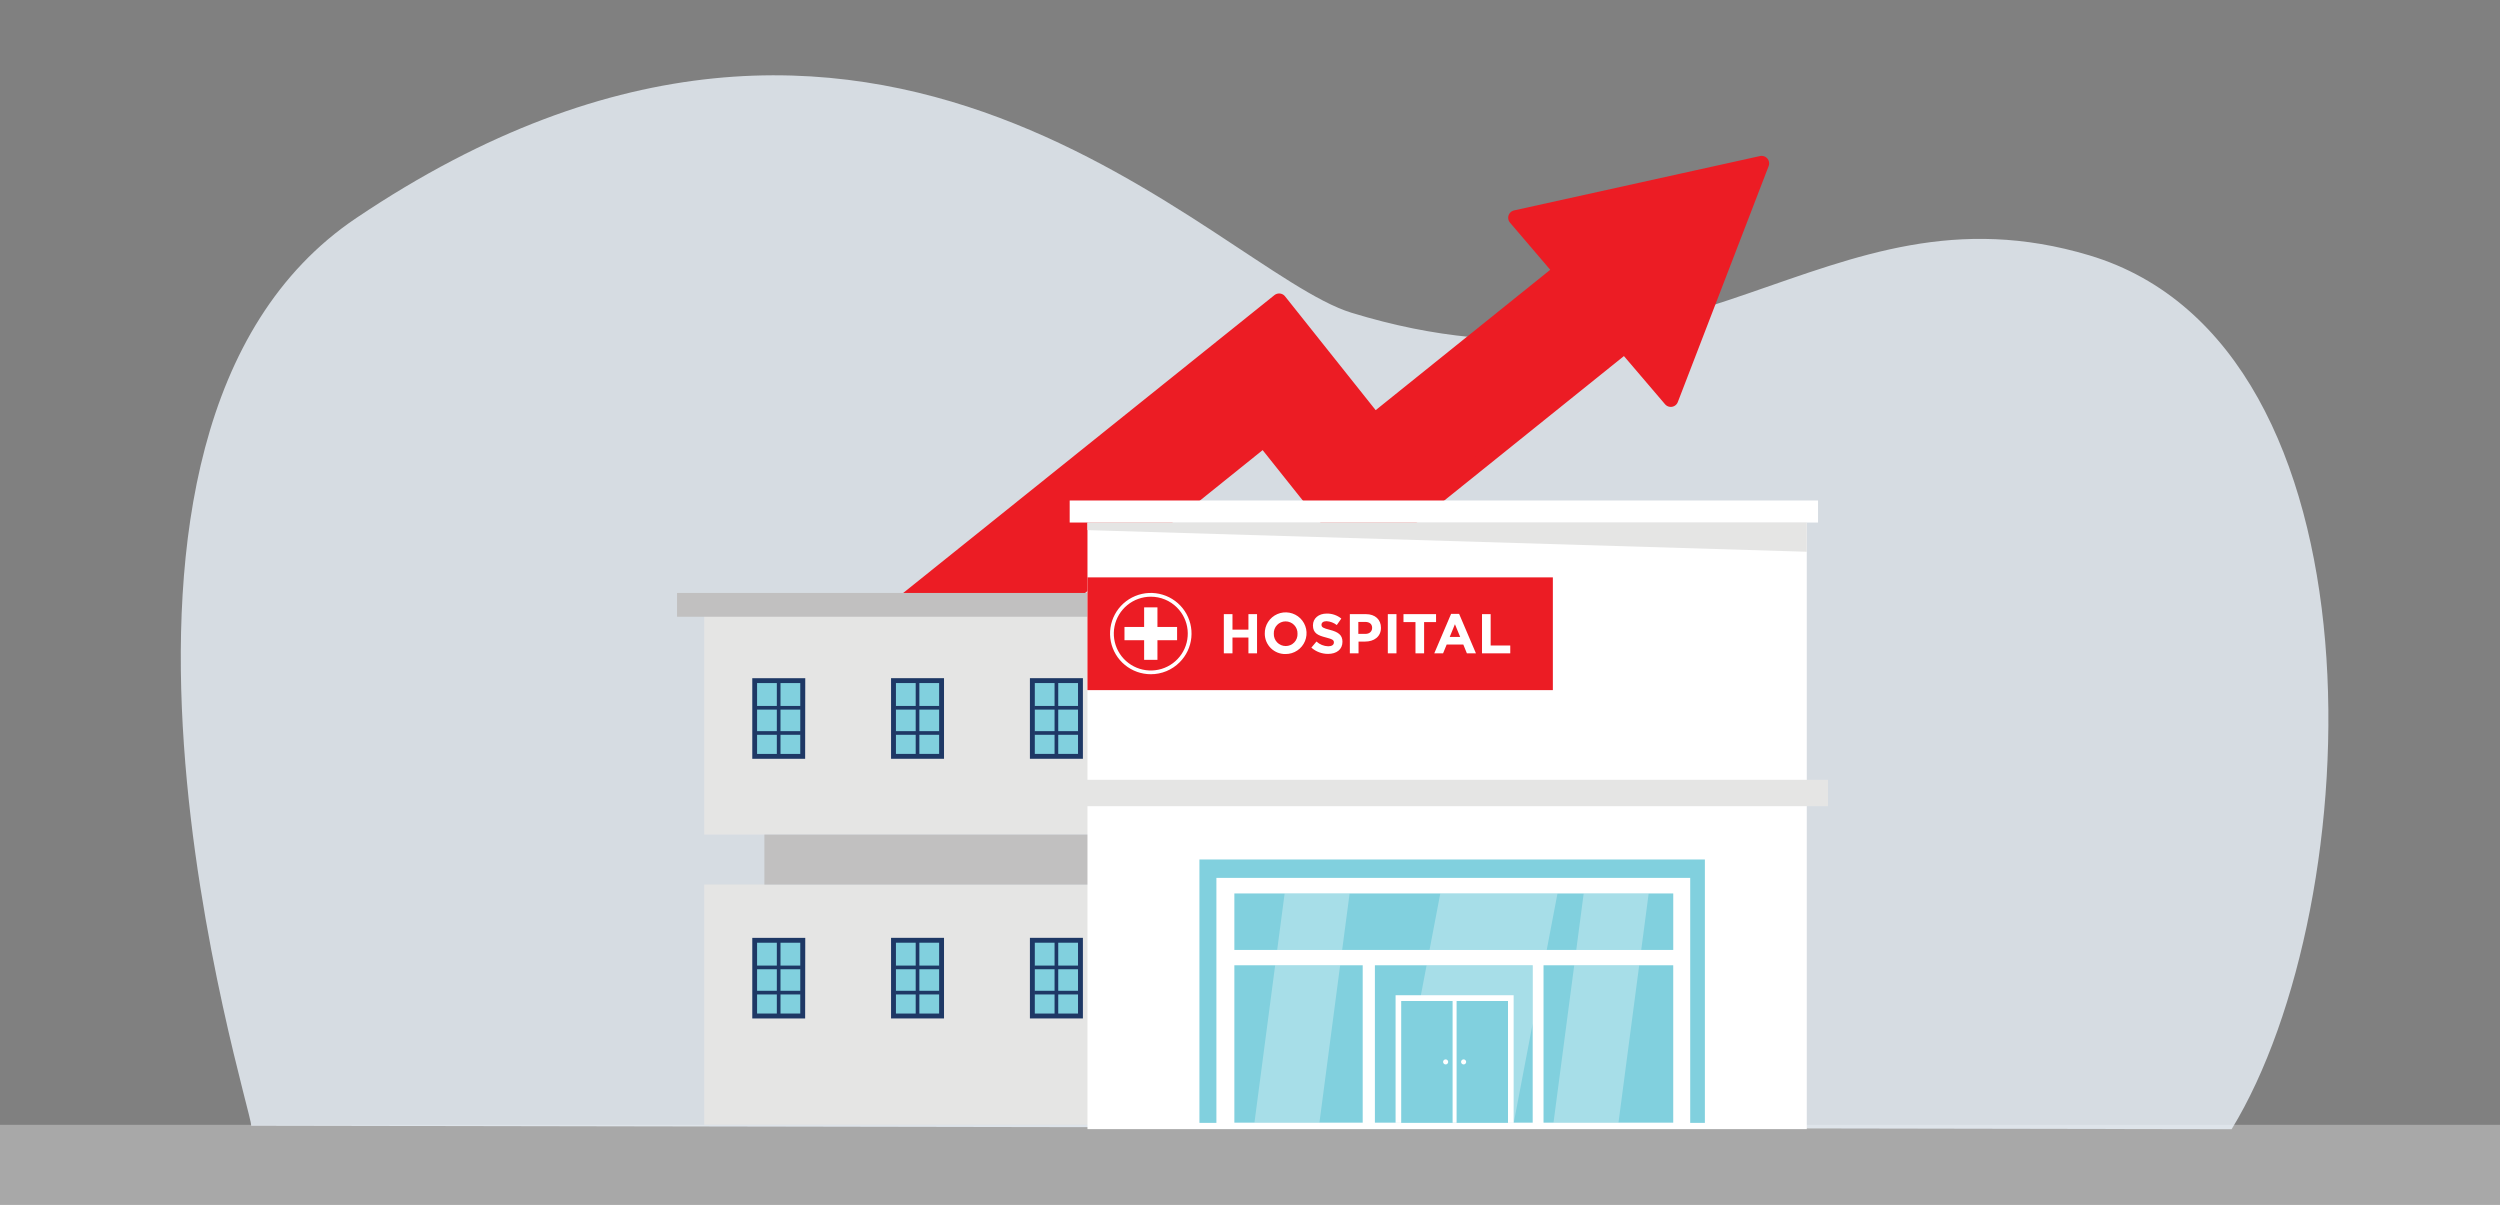 <svg width="498" height="240" viewBox="0 0 498 240" fill="none" xmlns="http://www.w3.org/2000/svg">
<rect x="0" y="0" width="498" height="240" fill="#808080" stroke="none"/>
<g clip-path="url(#clip0_2011_2858)">
<g opacity="0.6">
<path opacity="0.6" d="M502 224.055H-3V240.005H502V224.055Z" fill="#EFEFEF"/>
</g>
<path opacity="0.8" d="M50.047 224.244C50.047 220.295 7.321 86.259 70.965 43.431C175.26 -26.735 242.205 54.028 269.218 62.299C337.163 83.115 363.179 34.957 416.236 50.875C476.146 68.866 472.061 179.904 444.538 224.941L50.047 224.244Z" fill="#EBF2FA"/>
<path d="M350.915 32.55L301.93 43.377L310.952 53.942L273.799 83.817L255.091 60.32L254.803 59.96L174.336 124.522L186.632 139.914L251.754 87.55L270.724 111.366L270.841 111.272L270.868 111.312L323.681 68.848L332.82 79.553L350.915 32.55Z" fill="#EC1C24" stroke="#EC1C24" stroke-width="3" stroke-linecap="round" stroke-linejoin="round"/>
<path d="M226.762 118.405H140.28V166.253H226.762V118.405Z" fill="#E5E5E4"/>
<path d="M226.762 176.207H140.28V224.055H226.762V176.207Z" fill="#E5E5E4"/>
<path d="M226.761 166.253H152.265V176.207H226.761V166.253Z" fill="#C1C0C0"/>
<path d="M226.761 118.117H134.87V122.854H226.761V118.117Z" fill="#C1C0C0"/>
<path d="M159.993 135.578H150.412V150.664H159.993V135.578Z" fill="#81D0DE"/>
<path d="M160.385 151.149H149.853V135.092H160.408L160.385 151.149ZM150.809 150.178H159.412V136.064H150.809V150.178Z" fill="#1E3865"/>
<path d="M159.538 140.625H150.687V141.353H159.538V140.625Z" fill="#1E3865"/>
<path d="M159.538 145.644H150.687V146.373H159.538V145.644Z" fill="#1E3865"/>
<path d="M155.475 150.664V135.506H154.745V150.664H155.475Z" fill="#1E3865"/>
<path d="M187.655 135.578H178.074V150.664H187.655V135.578Z" fill="#81D0DE"/>
<path d="M188.048 151.149H177.497V135.092H188.048V151.149ZM178.471 150.178H187.074V136.064H178.471V150.178Z" fill="#1E3865"/>
<path d="M187.2 140.625H178.349V141.353H187.2V140.625Z" fill="#1E3865"/>
<path d="M187.2 145.644H178.349V146.373H187.2V145.644Z" fill="#1E3865"/>
<path d="M183.137 150.664V135.506H182.407V150.664H183.137Z" fill="#1E3865"/>
<path d="M215.318 135.578H205.736V150.664H215.318V135.578Z" fill="#81D0DE"/>
<path d="M215.715 151.149H205.159V135.092H215.715V151.149ZM206.133 150.178H214.741V136.064H206.133V150.178Z" fill="#1E3865"/>
<path d="M214.862 140.625H206.011V141.353H214.862V140.625Z" fill="#1E3865"/>
<path d="M214.862 145.644H206.011V146.373H214.862V145.644Z" fill="#1E3865"/>
<path d="M210.8 150.664V135.506H210.069V150.664H210.8Z" fill="#1E3865"/>
<path d="M159.993 187.303H150.412V202.389H159.993V187.303Z" fill="#81D0DE"/>
<path d="M160.385 202.875H149.853V186.817H160.408L160.385 202.875ZM150.809 201.899H159.412V187.789H150.809V201.899Z" fill="#1E3865"/>
<path d="M159.538 192.345H150.687V193.074H159.538V192.345Z" fill="#1E3865"/>
<path d="M159.538 197.365H150.687V198.094H159.538V197.365Z" fill="#1E3865"/>
<path d="M155.475 202.389V187.231H154.745V202.389H155.475Z" fill="#1E3865"/>
<path d="M187.655 187.303H178.074V202.389H187.655V187.303Z" fill="#81D0DE"/>
<path d="M188.048 202.875H177.497V186.817H188.048V202.875ZM178.471 201.899H187.074V187.789H178.471V201.899Z" fill="#1E3865"/>
<path d="M187.2 192.345H178.349V193.074H187.2V192.345Z" fill="#1E3865"/>
<path d="M187.2 197.365H178.349V198.094H187.2V197.365Z" fill="#1E3865"/>
<path d="M183.137 202.389V187.231H182.407V202.389H183.137Z" fill="#1E3865"/>
<path d="M215.318 187.303H205.736V202.389H215.318V187.303Z" fill="#81D0DE"/>
<path d="M215.715 202.875H205.159V186.817H215.715V202.875ZM206.133 201.899H214.741V187.789H206.133V201.899Z" fill="#1E3865"/>
<path d="M214.862 192.345H206.011V193.074H214.862V192.345Z" fill="#1E3865"/>
<path d="M214.862 197.365H206.011V198.094H214.862V197.365Z" fill="#1E3865"/>
<path d="M210.8 202.389V187.231H210.069V202.389H210.8Z" fill="#1E3865"/>
<path d="M359.91 104.089H216.625V224.919H359.91V104.089Z" fill="white"/>
<path d="M362.151 99.699H213.081V104.089H362.151V99.699Z" fill="white"/>
<path d="M309.329 115.014H216.625V137.472H309.329V115.014Z" fill="#EC1C24"/>
<path d="M229.237 134.305C227.359 134.305 225.54 133.655 224.088 132.466C222.637 131.278 221.644 129.624 221.278 127.787C220.912 125.95 221.196 124.043 222.082 122.391C222.967 120.739 224.399 119.445 226.134 118.729C227.869 118.012 229.799 117.918 231.596 118.462C233.393 119.006 234.945 120.155 235.988 121.712C237.031 123.27 237.5 125.14 237.315 127.004C237.131 128.868 236.305 130.611 234.977 131.935C234.225 132.689 233.33 133.287 232.345 133.694C231.36 134.101 230.303 134.308 229.237 134.305ZM229.237 118.864C227.532 118.864 225.88 119.454 224.563 120.533C223.245 121.612 222.343 123.113 222.011 124.781C221.679 126.449 221.937 128.18 222.741 129.68C223.545 131.179 224.845 132.354 226.42 133.004C227.995 133.655 229.748 133.74 231.379 133.246C233.01 132.752 234.419 131.708 235.365 130.294C236.312 128.88 236.737 127.182 236.569 125.49C236.401 123.798 235.651 122.216 234.445 121.014C233.762 120.33 232.95 119.788 232.056 119.419C231.162 119.05 230.204 118.861 229.237 118.864Z" fill="white"/>
<path d="M234.476 124.891H230.562V120.987H227.911V124.891H223.997V127.531H227.911V131.44H230.562V127.531H234.476V124.891Z" fill="white"/>
<path d="M243.787 122.336H245.51V125.426H248.688V122.336H250.402V130.145H248.688V126.996H245.51V130.145H243.787V122.336Z" fill="white"/>
<path d="M251.944 126.236C251.923 125.41 252.15 124.597 252.595 123.901C253.04 123.204 253.684 122.656 254.443 122.326C255.202 121.996 256.043 121.9 256.857 122.05C257.671 122.199 258.423 122.587 259.015 123.165C259.606 123.743 260.012 124.483 260.18 125.292C260.347 126.101 260.269 126.941 259.956 127.706C259.642 128.47 259.107 129.124 258.418 129.583C257.73 130.043 256.92 130.287 256.092 130.284C255.552 130.296 255.014 130.2 254.511 130.002C254.009 129.804 253.551 129.508 253.164 129.131C252.778 128.754 252.471 128.303 252.261 127.806C252.052 127.309 251.944 126.775 251.944 126.236ZM258.464 126.236C258.475 125.918 258.422 125.601 258.308 125.304C258.194 125.007 258.022 124.735 257.8 124.506C257.579 124.277 257.314 124.094 257.02 123.97C256.727 123.845 256.411 123.781 256.092 123.78C255.774 123.779 255.458 123.843 255.165 123.967C254.873 124.092 254.608 124.275 254.388 124.504C254.168 124.734 253.998 125.006 253.887 125.304C253.776 125.602 253.727 125.919 253.743 126.236C253.731 126.554 253.784 126.871 253.898 127.168C254.012 127.466 254.185 127.737 254.406 127.966C254.628 128.195 254.893 128.378 255.186 128.502C255.48 128.627 255.796 128.691 256.115 128.692C256.433 128.693 256.748 128.629 257.041 128.505C257.334 128.38 257.599 128.197 257.818 127.968C258.038 127.738 258.209 127.466 258.32 127.168C258.431 126.87 258.48 126.553 258.464 126.236Z" fill="white"/>
<path d="M261.223 129.007L262.242 127.792C262.881 128.379 263.71 128.716 264.578 128.741C265.286 128.741 265.71 128.462 265.71 127.981C265.71 127.5 265.439 127.325 264.132 126.987C262.553 126.587 261.539 126.151 261.539 124.576C261.539 123.16 262.68 122.224 264.276 122.224C265.334 122.204 266.365 122.556 267.189 123.218L266.287 124.509C265.7 124.054 264.99 123.786 264.249 123.74C263.59 123.74 263.243 124.041 263.243 124.446C263.243 124.959 263.581 125.125 264.934 125.471C266.521 125.885 267.419 126.452 267.419 127.837C267.419 129.389 266.233 130.257 264.542 130.257C263.319 130.26 262.139 129.815 261.223 129.007Z" fill="white"/>
<path d="M268.888 122.336H272.09C273.956 122.336 275.088 123.438 275.088 125.058C275.088 126.857 273.677 127.801 271.932 127.801H270.62V130.145H268.888V122.336ZM271.977 126.272C272.838 126.272 273.33 125.759 273.33 125.067C273.33 124.298 272.793 123.884 271.932 123.884H270.579V126.272H271.977Z" fill="white"/>
<path d="M276.454 122.336H278.177V130.145H276.454V122.336Z" fill="white"/>
<path d="M281.964 123.92H279.574V122.336H286.063V123.92H283.682V130.145H281.964V123.92Z" fill="white"/>
<path d="M289.061 122.278H290.653L294.008 130.145H292.204L291.492 128.395H288.178L287.461 130.145H285.707L289.061 122.278ZM290.865 126.875L289.823 124.343L288.786 126.875H290.865Z" fill="white"/>
<path d="M295.216 122.336H296.938V128.584H300.843V130.145H295.216V122.336Z" fill="white"/>
<path d="M216.625 105.6L359.91 109.909V104.089H216.625V105.6Z" fill="#E5E5E4"/>
<path d="M339.611 171.21H238.927V223.677H339.611V171.21Z" fill="#81D0DE"/>
<path d="M336.689 174.876H242.308V223.848H336.689V174.876Z" fill="white"/>
<path d="M333.312 177.975H245.884V189.228H333.312V177.975Z" fill="#81D0DE"/>
<path d="M271.449 192.282H245.884V223.637H271.449V192.282Z" fill="#81D0DE"/>
<path d="M305.312 192.282H273.88V223.637H305.312V192.282Z" fill="#81D0DE"/>
<path d="M333.307 192.282H307.471V223.637H333.307V192.282Z" fill="#81D0DE"/>
<path opacity="0.3" d="M284.178 192.282H305.311V203.887L301.542 223.641H278.199L284.178 192.282Z" fill="white"/>
<path d="M301.515 198.251H278.001V223.677H301.515V198.251Z" fill="white"/>
<path d="M300.392 199.398H279.119V223.673H300.392V199.398Z" fill="#81D0DE"/>
<path d="M290.153 199.398H289.359V223.673H290.153V199.398Z" fill="white"/>
<path d="M287.465 211.538C287.464 211.438 287.493 211.34 287.548 211.256C287.603 211.173 287.682 211.108 287.774 211.069C287.866 211.03 287.968 211.02 288.066 211.038C288.164 211.057 288.255 211.105 288.326 211.175C288.397 211.246 288.445 211.335 288.465 211.433C288.485 211.531 288.475 211.632 288.437 211.725C288.399 211.817 288.334 211.896 288.251 211.952C288.168 212.007 288.07 212.037 287.97 212.037C287.837 212.037 287.709 211.984 287.615 211.891C287.52 211.797 287.466 211.67 287.465 211.538Z" fill="white"/>
<path d="M291.045 211.538C291.044 211.438 291.073 211.339 291.128 211.256C291.184 211.172 291.262 211.107 291.355 211.068C291.447 211.03 291.549 211.019 291.648 211.039C291.746 211.058 291.836 211.106 291.907 211.177C291.978 211.248 292.026 211.338 292.046 211.436C292.065 211.534 292.055 211.636 292.016 211.728C291.977 211.82 291.912 211.899 291.828 211.954C291.744 212.009 291.646 212.038 291.546 212.037C291.413 212.036 291.287 211.983 291.193 211.889C291.099 211.796 291.046 211.67 291.045 211.538Z" fill="white"/>
<path opacity="0.3" d="M254.013 192.282H266.958L262.828 223.641H249.883L254.013 192.282Z" fill="white"/>
<path opacity="0.3" d="M268.843 177.975L267.36 189.228H254.415L255.898 177.975H268.843Z" fill="white"/>
<path opacity="0.3" d="M313.586 192.282H326.531L322.4 223.641H309.455L313.586 192.282Z" fill="white"/>
<path opacity="0.3" d="M328.415 177.975L326.932 189.228H313.991L315.47 177.975H328.415Z" fill="white"/>
<path opacity="0.3" d="M310.253 177.975L308.107 189.228H284.76L286.906 177.975H310.253Z" fill="white"/>
<path d="M364.131 155.337H214.398V160.595H364.131V155.337Z" fill="#E5E5E4"/>
</g>
<defs>
<clipPath id="clip0_2011_2858">
<rect width="498" height="240" fill="white"/>
</clipPath>
</defs>
</svg>
